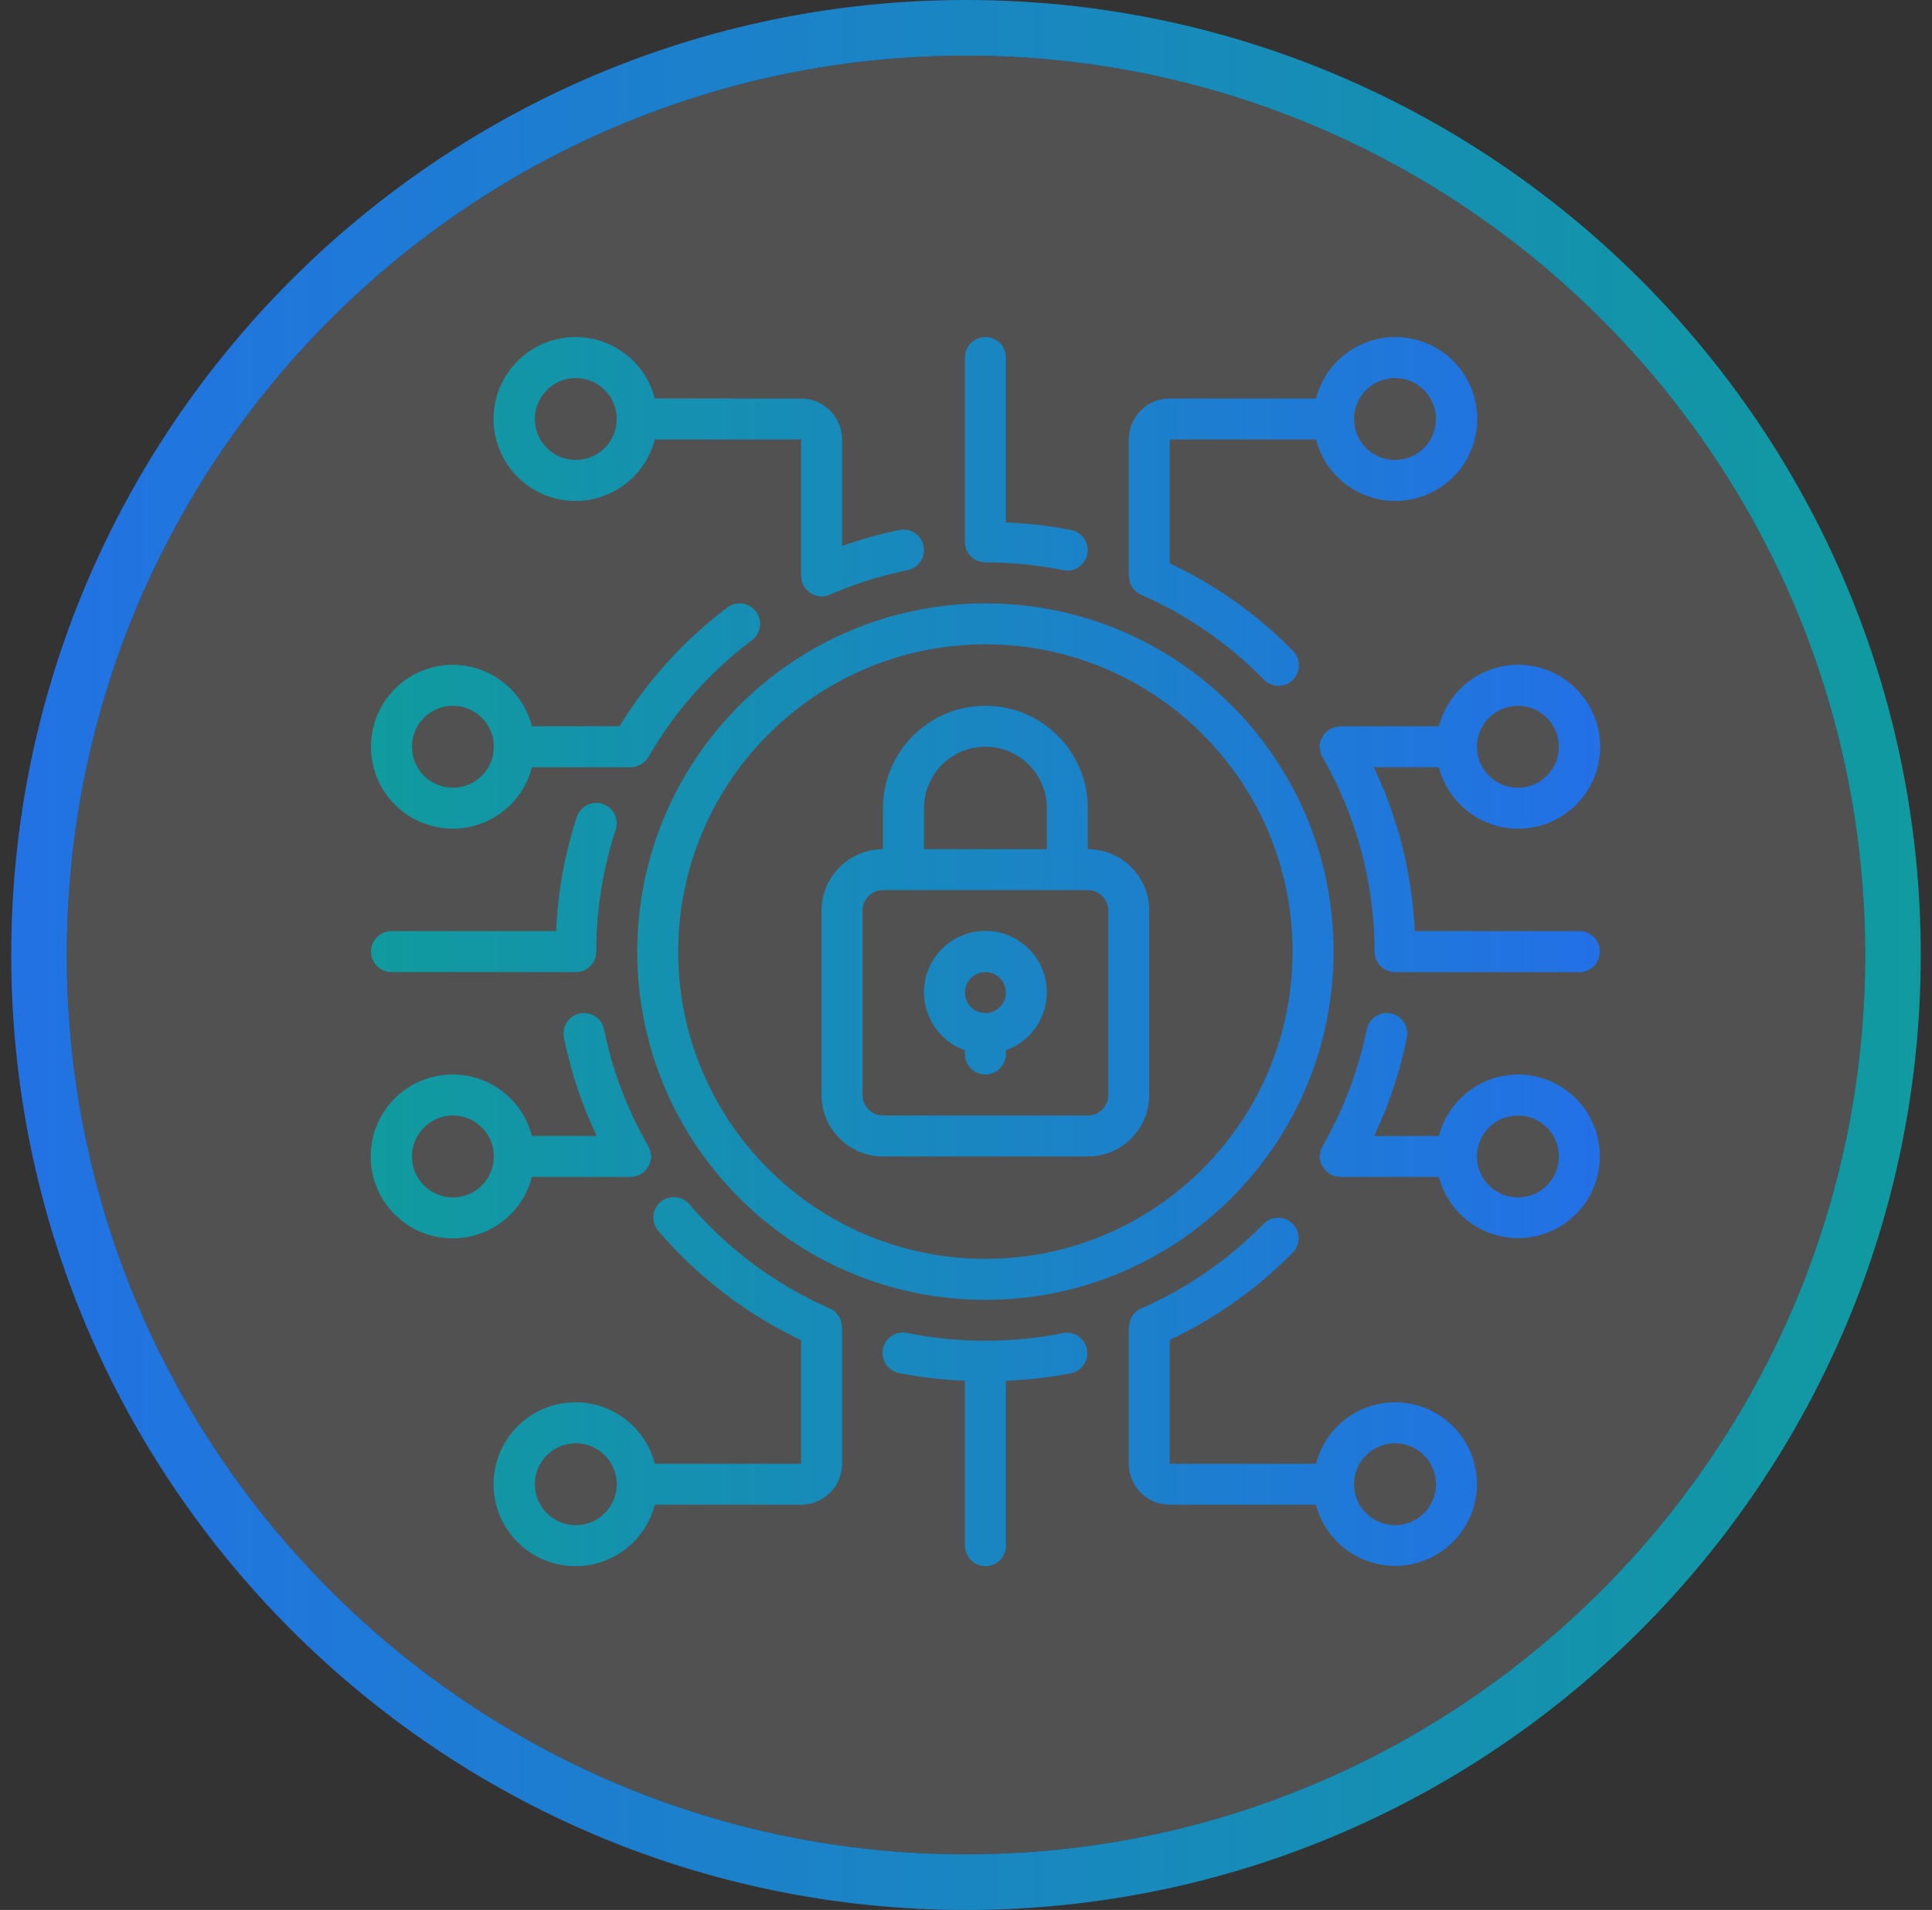 <?xml version="1.0" encoding="UTF-8"?> <svg xmlns="http://www.w3.org/2000/svg" width="86" height="85" viewBox="0 0 86 85" fill="none"><rect x="0" y="0" width="86" height="85" fill="#333333" stroke="none"/><g opacity="0.15"><path d="M83.026 42.496C83.026 64.568 65.07 82.525 43 82.525C20.93 82.525 2.974 64.568 2.974 42.496C2.974 20.423 20.93 2.475 43 2.475C65.07 2.475 83.026 20.431 83.026 42.496Z" fill="white"></path></g><path d="M43 0C19.566 0 0.5 19.068 0.5 42.496C0.5 65.923 19.566 85 43 85C66.434 85 85.5 65.932 85.5 42.496C85.5 19.06 66.434 0 43 0ZM43 82.525C20.93 82.525 2.974 64.568 2.974 42.496C2.974 20.423 20.93 2.475 43 2.475C65.07 2.475 83.025 20.432 83.025 42.496C83.025 64.56 65.07 82.525 43 82.525Z" fill="url(#paint0_linear_39_418)"></path><path d="M29.833 53.288C30.159 53.23 30.491 53.353 30.7 53.61C32.398 55.59 34.518 57.164 36.904 58.218C37.027 58.266 37.138 58.341 37.228 58.438C37.24 58.45 37.246 58.467 37.258 58.48C37.323 58.554 37.376 58.637 37.414 58.727C37.432 58.787 37.446 58.848 37.452 58.91C37.466 58.96 37.476 59.01 37.481 59.062V65.143C37.481 66.149 36.665 66.966 35.658 66.966H29.148C28.688 68.744 26.979 69.902 25.157 69.671C23.335 69.439 21.97 67.89 21.97 66.054C21.97 64.217 23.336 62.668 25.157 62.437C26.979 62.205 28.688 63.365 29.148 65.143H35.658V59.644C33.229 58.488 31.069 56.836 29.315 54.796C29.094 54.55 29.023 54.203 29.13 53.89C29.238 53.576 29.507 53.346 29.833 53.288ZM39.518 59.603C39.739 59.358 40.077 59.251 40.399 59.325C42.686 59.784 45.041 59.784 47.328 59.325C47.815 59.238 48.283 59.555 48.382 60.04C48.481 60.525 48.175 61.001 47.692 61.111C46.73 61.298 45.755 61.411 44.775 61.449V68.788C44.775 69.292 44.367 69.7 43.863 69.7C43.36 69.7 42.952 69.291 42.952 68.788V61.449C41.972 61.411 40.997 61.298 40.034 61.111C39.709 61.053 39.44 60.822 39.333 60.509C39.226 60.196 39.296 59.849 39.518 59.603ZM56.236 54.476C56.463 54.238 56.8 54.14 57.119 54.221C57.438 54.301 57.688 54.546 57.775 54.863C57.862 55.18 57.772 55.52 57.538 55.752C55.959 57.358 54.107 58.671 52.068 59.631V65.142H58.579C58.993 63.536 60.439 62.413 62.097 62.407C63.988 62.404 65.566 63.85 65.728 65.734C65.891 67.619 64.584 69.314 62.72 69.635C60.856 69.956 59.056 68.795 58.579 66.965H52.068C51.061 66.965 50.245 66.149 50.245 65.142V59.06C50.252 59.007 50.263 58.954 50.28 58.902C50.286 58.843 50.299 58.784 50.316 58.727C50.355 58.635 50.409 58.55 50.476 58.476C50.486 58.463 50.491 58.448 50.501 58.438C50.591 58.341 50.702 58.266 50.824 58.218C52.851 57.328 54.688 56.058 56.236 54.476ZM25.63 64.231C24.623 64.231 23.807 65.047 23.807 66.054C23.807 67.061 24.623 67.877 25.63 67.877C26.637 67.877 27.453 67.061 27.453 66.054C27.453 65.047 26.637 64.231 25.63 64.231ZM62.097 64.231C61.09 64.231 60.273 65.047 60.273 66.054C60.274 67.061 61.09 67.877 62.097 67.877C63.103 67.877 63.92 67.061 63.92 66.054C63.92 65.047 63.104 64.231 62.097 64.231ZM43.863 26.852C52.423 26.852 59.361 33.79 59.361 42.35C59.361 50.909 52.423 57.849 43.863 57.849C35.304 57.849 28.365 50.909 28.365 42.35C28.375 33.794 35.308 26.861 43.863 26.852ZM43.863 28.675C36.315 28.683 30.197 34.801 30.189 42.35C30.189 49.902 36.311 56.024 43.863 56.024C51.416 56.024 57.538 49.902 57.538 42.35C57.538 34.797 51.416 28.675 43.863 28.675ZM25.812 45.102C26.306 45.002 26.788 45.32 26.889 45.813C27.259 47.641 27.925 49.396 28.859 51.01L28.864 51.024C28.917 51.119 28.951 51.222 28.967 51.329C28.973 51.342 28.974 51.353 28.974 51.364C28.983 51.398 28.989 51.432 28.994 51.467C28.988 51.536 28.974 51.604 28.952 51.67C28.949 51.684 28.944 51.697 28.944 51.711C28.916 51.809 28.872 51.901 28.812 51.984C28.803 51.999 28.794 52.014 28.783 52.028C28.722 52.104 28.648 52.169 28.565 52.22C28.551 52.23 28.535 52.249 28.525 52.256C28.515 52.262 28.504 52.264 28.494 52.27C28.454 52.289 28.413 52.306 28.37 52.32C28.285 52.352 28.195 52.37 28.105 52.374C28.096 52.374 28.09 52.379 28.083 52.379H23.678C23.219 54.157 21.509 55.315 19.688 55.084C17.866 54.853 16.5 53.302 16.5 51.466C16.5 49.63 17.866 48.08 19.688 47.849C21.509 47.617 23.219 48.777 23.678 50.555H26.561C25.898 49.161 25.408 47.691 25.102 46.179C25.001 45.685 25.319 45.203 25.812 45.102ZM60.837 45.815C60.938 45.321 61.419 45.002 61.913 45.102C62.407 45.203 62.725 45.686 62.624 46.18C62.318 47.692 61.829 49.162 61.166 50.556H64.05C64.464 48.951 65.909 47.827 67.566 47.82C69.458 47.817 71.037 49.264 71.199 51.148C71.361 53.033 70.053 54.727 68.189 55.048C66.325 55.368 64.526 54.208 64.05 52.378H59.645C59.636 52.378 59.629 52.373 59.621 52.373C59.531 52.368 59.443 52.351 59.358 52.32C59.315 52.306 59.273 52.289 59.232 52.269C59.222 52.263 59.216 52.264 59.2 52.255C59.185 52.246 59.176 52.23 59.161 52.22C59.078 52.168 59.004 52.102 58.942 52.026C58.932 52.014 58.925 52 58.916 51.986C58.856 51.904 58.81 51.811 58.782 51.713C58.775 51.701 58.774 51.69 58.774 51.678C58.752 51.609 58.738 51.538 58.732 51.467C58.738 51.432 58.746 51.398 58.756 51.364C58.762 51.354 58.762 51.345 58.762 51.335C58.777 51.225 58.813 51.119 58.867 51.023V51.011C59.801 49.397 60.467 47.642 60.837 45.815ZM20.16 49.644C19.153 49.644 18.337 50.46 18.337 51.467C18.337 52.474 19.153 53.29 20.16 53.29C21.167 53.29 21.983 52.474 21.983 51.467C21.983 50.46 21.167 49.644 20.16 49.644ZM67.566 49.644C66.559 49.644 65.743 50.46 65.743 51.467C65.743 52.474 66.559 53.29 67.566 53.29C68.573 53.29 69.39 52.474 69.39 51.467C69.39 50.46 68.573 49.644 67.566 49.644ZM43.863 31.41C46.381 31.41 48.422 33.451 48.422 35.969V37.792C49.932 37.792 51.156 39.017 51.156 40.527V48.731C51.156 50.242 49.932 51.467 48.422 51.467H39.305C37.794 51.467 36.57 50.242 36.57 48.731V40.527C36.57 39.017 37.794 37.792 39.305 37.792V35.969C39.305 33.451 41.346 31.41 43.863 31.41ZM39.305 39.615C38.801 39.615 38.394 40.024 38.394 40.527V48.731C38.394 49.235 38.801 49.643 39.305 49.644H48.422C48.925 49.644 49.333 49.235 49.333 48.731V40.527C49.333 40.024 48.925 39.615 48.422 39.615H39.305ZM43.863 41.427C45.195 41.427 46.333 42.386 46.559 43.699C46.784 45.012 46.031 46.296 44.775 46.74V46.908C44.775 47.412 44.367 47.82 43.863 47.82C43.36 47.82 42.952 47.412 42.952 46.908V46.74C41.696 46.296 40.943 45.012 41.168 43.699C41.393 42.386 42.531 41.427 43.863 41.427ZM43.863 43.262C43.36 43.262 42.952 43.67 42.952 44.173C42.952 44.676 43.36 45.085 43.863 45.085C44.367 45.085 44.775 44.676 44.775 44.173C44.775 43.669 44.367 43.262 43.863 43.262ZM64.05 32.322C64.509 30.544 66.218 29.385 68.04 29.616C69.862 29.848 71.227 31.398 71.227 33.234C71.226 35.07 69.861 36.62 68.04 36.852C66.218 37.083 64.509 35.923 64.05 34.145H61.155C62.239 36.432 62.859 38.911 62.978 41.438H70.302C70.805 41.439 71.213 41.847 71.213 42.351C71.213 42.854 70.805 43.263 70.302 43.263H62.097C61.593 43.263 61.185 42.854 61.185 42.351C61.185 39.31 60.385 36.323 58.864 33.69V33.679C58.81 33.582 58.774 33.477 58.759 33.367C58.757 33.357 58.753 33.348 58.753 33.338C58.744 33.304 58.737 33.269 58.732 33.234C58.738 33.162 58.752 33.091 58.774 33.023C58.782 33.011 58.782 32.999 58.782 32.987C58.81 32.889 58.856 32.796 58.916 32.714C58.925 32.7 58.932 32.687 58.942 32.674C59.004 32.598 59.078 32.532 59.161 32.48C59.177 32.47 59.192 32.454 59.2 32.445C59.208 32.436 59.217 32.437 59.225 32.437C59.293 32.403 59.366 32.378 59.44 32.363C59.491 32.348 59.544 32.337 59.597 32.331C59.613 32.331 59.627 32.322 59.645 32.322H64.05ZM26.355 35.75C26.673 35.683 27.004 35.792 27.221 36.035C27.438 36.278 27.509 36.618 27.407 36.928C26.832 38.678 26.54 40.508 26.542 42.35C26.542 42.853 26.133 43.262 25.63 43.262H17.426C16.922 43.262 16.514 42.853 16.514 42.35C16.514 41.846 16.922 41.438 17.426 41.438H24.754C24.829 39.711 25.139 38.002 25.675 36.357C25.777 36.048 26.036 35.817 26.355 35.75ZM43.863 33.233C42.353 33.233 41.129 34.458 41.129 35.969V37.792H46.599V35.969C46.599 34.458 45.374 33.233 43.863 33.233ZM32.377 27.034C32.637 26.839 32.982 26.797 33.281 26.925C33.581 27.053 33.79 27.331 33.829 27.654C33.868 27.978 33.731 28.298 33.471 28.493C31.597 29.897 30.028 31.667 28.859 33.695C28.848 33.714 28.833 33.727 28.821 33.744C28.768 33.824 28.701 33.895 28.624 33.953C28.582 33.988 28.536 34.018 28.487 34.044C28.45 34.063 28.411 34.078 28.371 34.091C28.286 34.121 28.197 34.14 28.107 34.145H23.678C23.22 35.922 21.513 37.08 19.693 36.849C17.874 36.617 16.511 35.067 16.514 33.233C16.511 31.399 17.874 29.85 19.693 29.618C21.513 29.387 23.22 30.545 23.678 32.321H27.575C28.829 30.273 30.459 28.479 32.377 27.034ZM67.566 31.411C66.559 31.411 65.743 32.227 65.743 33.234C65.743 34.241 66.56 35.058 67.566 35.058C68.573 35.058 69.389 34.241 69.39 33.234C69.39 32.227 68.573 31.411 67.566 31.411ZM20.16 31.41C19.153 31.41 18.337 32.227 18.337 33.233C18.337 34.24 19.153 35.057 20.16 35.057C21.167 35.057 21.983 34.24 21.983 33.233C21.983 32.75 21.791 32.286 21.449 31.944C21.107 31.602 20.644 31.41 20.16 31.41ZM58.579 17.735C59.038 15.957 60.748 14.798 62.569 15.029C64.391 15.261 65.757 16.811 65.757 18.648C65.757 20.484 64.391 22.033 62.569 22.265C60.748 22.496 59.038 21.337 58.579 19.559H52.068V25.069C54.107 26.029 55.958 27.343 57.538 28.949C57.78 29.179 57.877 29.523 57.791 29.846C57.704 30.169 57.448 30.418 57.123 30.496C56.798 30.574 56.456 30.468 56.232 30.22C54.684 28.639 52.847 27.369 50.82 26.481C50.698 26.433 50.588 26.358 50.498 26.262C50.488 26.251 50.482 26.235 50.472 26.224C50.405 26.15 50.351 26.065 50.312 25.974C50.295 25.916 50.283 25.857 50.277 25.797C50.262 25.745 50.251 25.692 50.245 25.639V19.559C50.245 18.552 51.061 17.735 52.068 17.735H58.579ZM25.157 15.029C26.979 14.798 28.688 15.957 29.148 17.735H35.658C36.665 17.735 37.481 18.552 37.481 19.559V24.3C38.315 24.004 39.168 23.765 40.034 23.588C40.528 23.487 41.01 23.806 41.11 24.3C41.211 24.793 40.893 25.275 40.399 25.376C39.213 25.616 38.055 25.98 36.944 26.461C36.827 26.518 36.698 26.549 36.567 26.552C36.537 26.547 36.506 26.541 36.477 26.533C36.408 26.527 36.341 26.514 36.275 26.493C36.23 26.477 36.187 26.456 36.145 26.433C36.094 26.405 36.046 26.372 36.001 26.336C35.966 26.308 35.933 26.278 35.902 26.245C35.841 26.18 35.79 26.105 35.752 26.023C35.714 25.937 35.69 25.844 35.681 25.75C35.676 25.714 35.658 25.678 35.658 25.642V19.559H29.148C28.688 21.337 26.979 22.496 25.157 22.265C23.336 22.033 21.97 20.484 21.97 18.648C21.97 16.811 23.335 15.261 25.157 15.029ZM43.863 15C44.367 15 44.775 15.409 44.775 15.912V23.251C45.755 23.289 46.73 23.402 47.692 23.589C48.149 23.684 48.461 24.109 48.414 24.573C48.367 25.038 47.976 25.392 47.51 25.394C47.449 25.394 47.388 25.387 47.328 25.375C46.188 25.144 45.027 25.028 43.863 25.028C43.36 25.028 42.952 24.62 42.952 24.117V15.912C42.952 15.409 43.36 15 43.863 15ZM25.63 16.824C24.623 16.824 23.807 17.641 23.807 18.648C23.807 19.654 24.623 20.471 25.63 20.471C26.113 20.471 26.578 20.279 26.92 19.936C27.262 19.595 27.453 19.131 27.453 18.648C27.453 17.64 26.637 16.824 25.63 16.824ZM62.097 16.824C61.09 16.824 60.273 17.64 60.273 18.648C60.274 19.654 61.09 20.471 62.097 20.471C63.103 20.471 63.92 19.654 63.92 18.648C63.92 17.64 63.104 16.824 62.097 16.824Z" fill="url(#paint1_linear_39_418)"></path><defs><linearGradient id="paint0_linear_39_418" x1="87.662" y1="42.504" x2="-3.06" y2="42.504" gradientUnits="userSpaceOnUse"><stop stop-color="#109B9E"></stop><stop offset="1" stop-color="#2370E7"></stop></linearGradient><linearGradient id="paint1_linear_39_418" x1="16.5" y1="42.35" x2="71.227" y2="42.35" gradientUnits="userSpaceOnUse"><stop stop-color="#109B9E"></stop><stop offset="1" stop-color="#2370E7"></stop></linearGradient></defs></svg> 